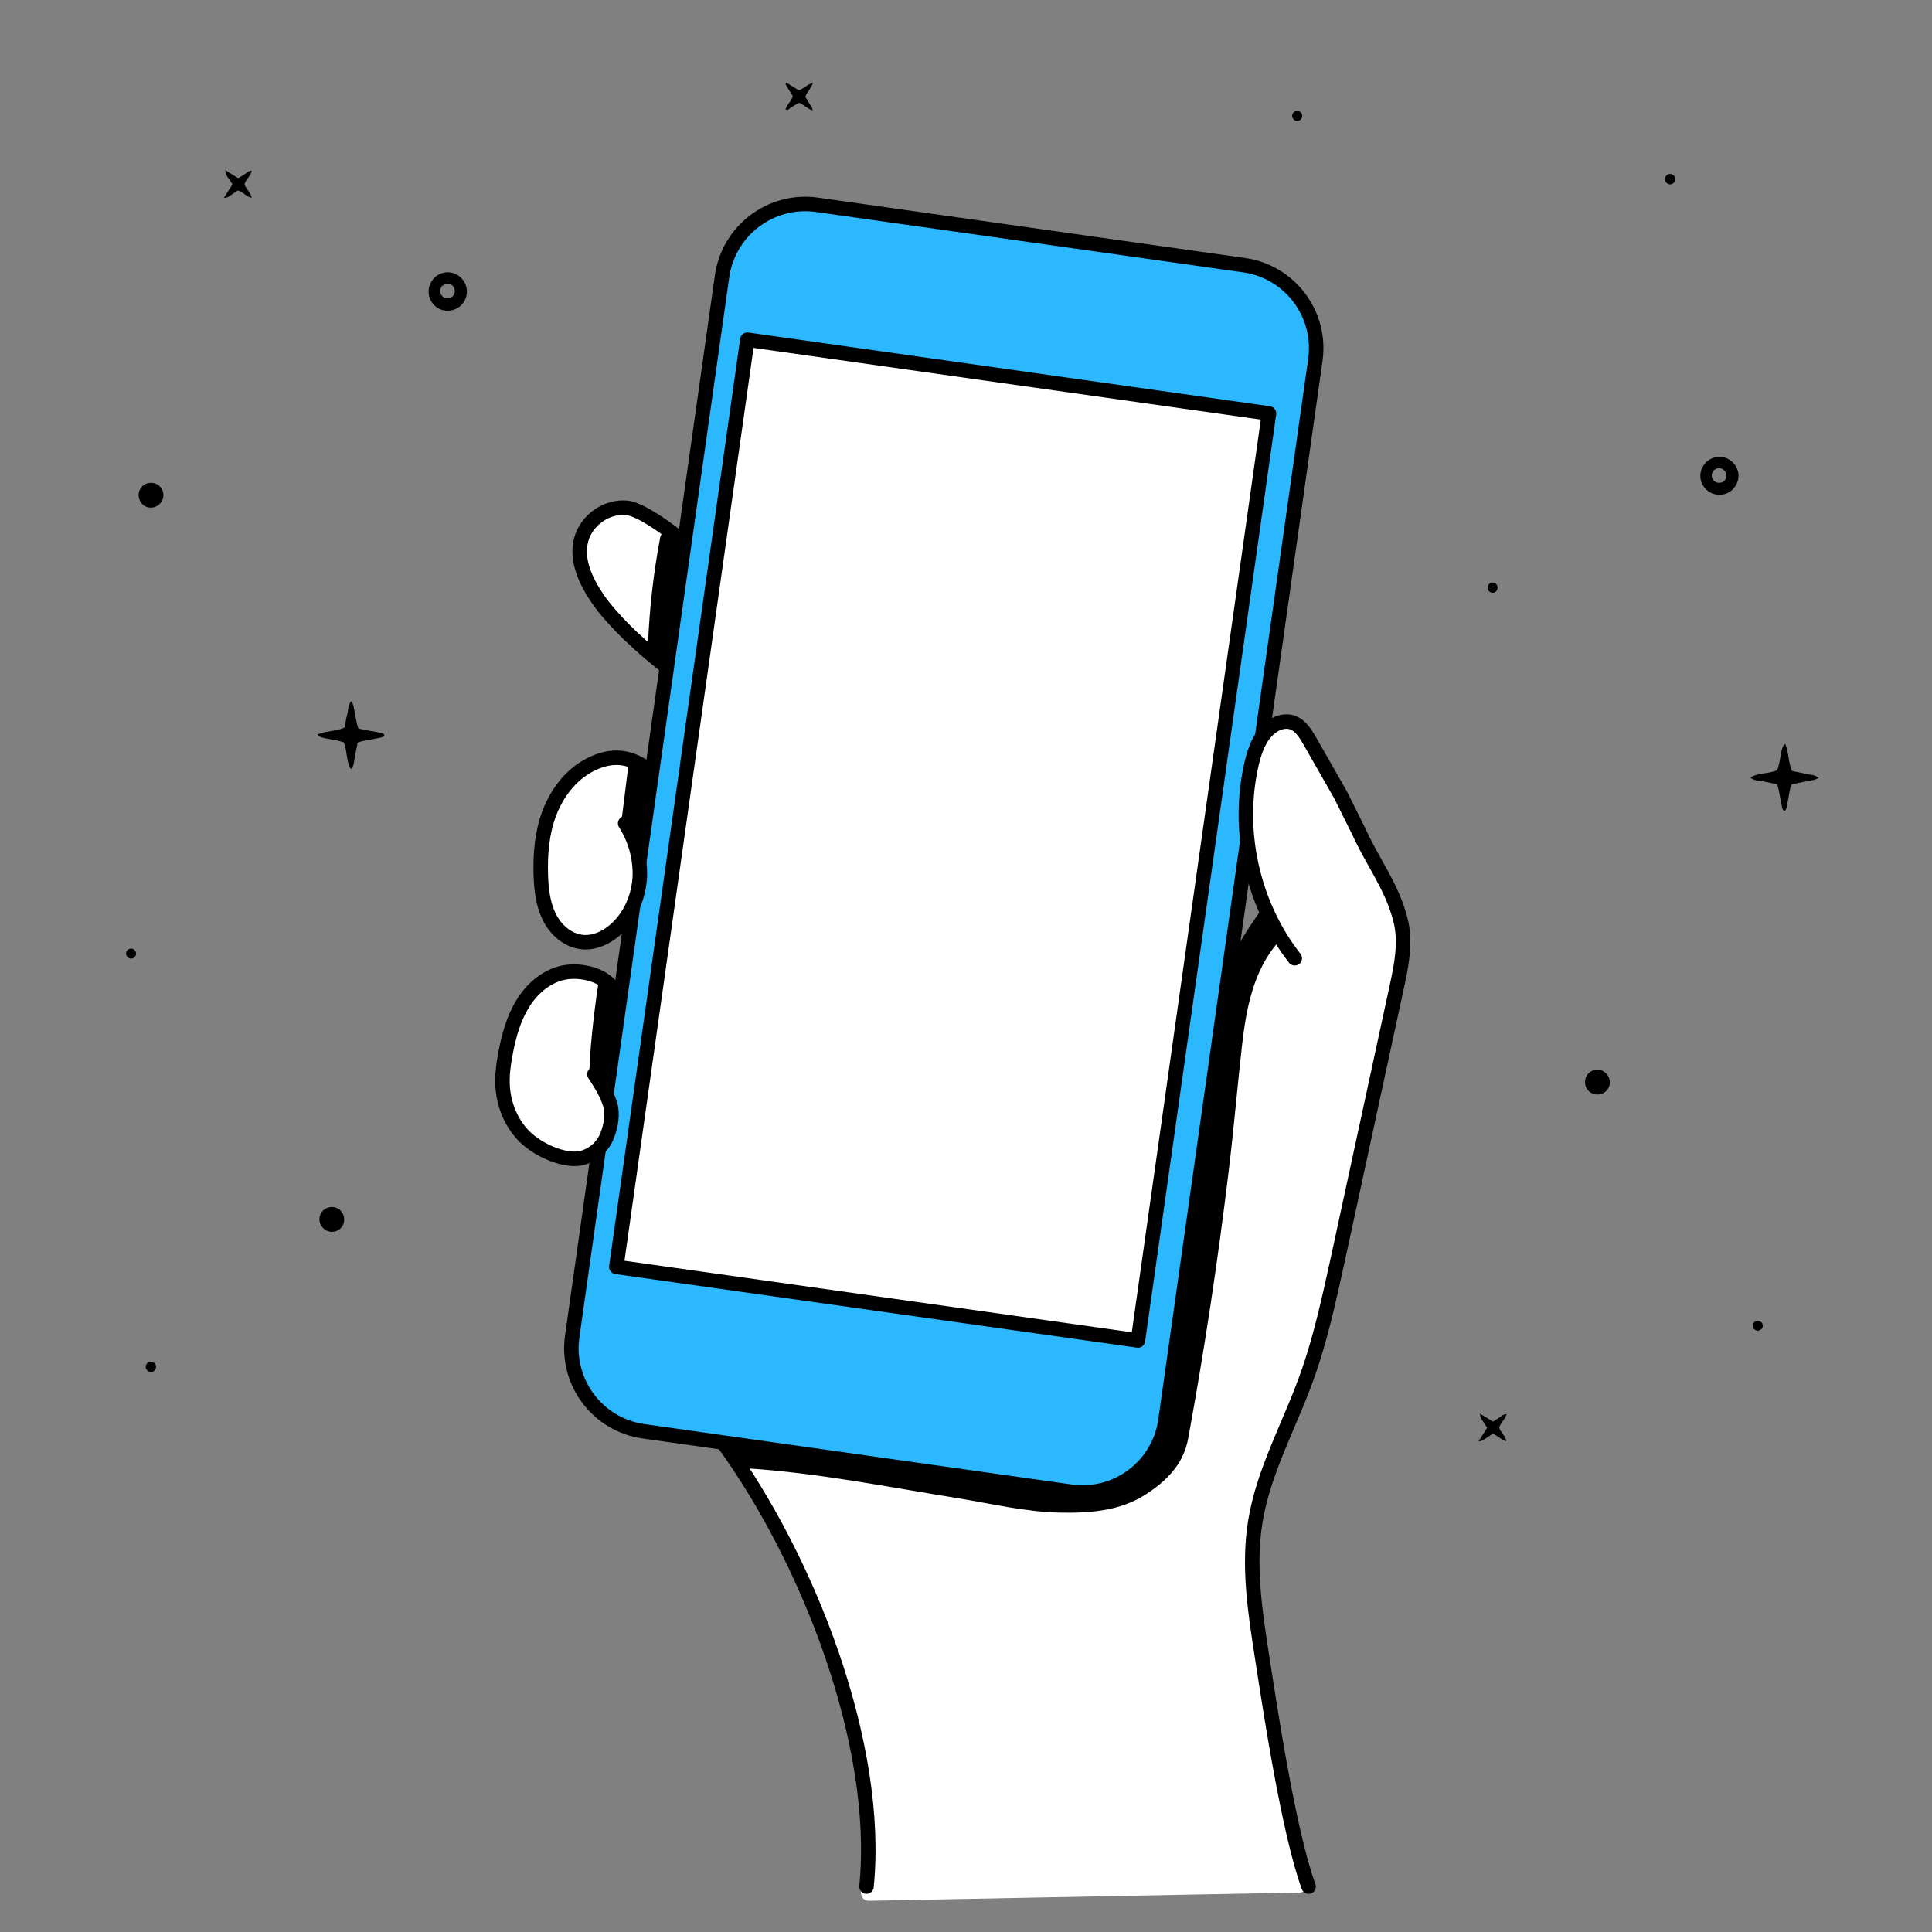<?xml version="1.0" encoding="utf-8"?>
<!-- Generator: Adobe Illustrator 26.0.3, SVG Export Plug-In . SVG Version: 6.00 Build 0)  -->
<svg version="1.1" id="Capa_1" xmlns:v="https://vecta.io/nano"
	 xmlns="http://www.w3.org/2000/svg" xmlns:xlink="http://www.w3.org/1999/xlink" x="0px" y="0px" viewBox="0 0 1200 1200"
	 style="enable-background:new 0 0 1200 1200;" xml:space="preserve">
<rect x="0" y="0" width="1200" height="1200" fill="#808080" stroke="none"/>
<style type="text/css">
	.st0{fill:#FFFFFF;}
	.st1{fill:#FFFFFF;stroke:#000000;stroke-width:9;stroke-linecap:round;stroke-linejoin:round;}
	.st2{fill:#2BB8FF;stroke:#000000;stroke-width:8.999;stroke-linejoin:round;stroke-miterlimit:3.999;}
	.st3{fill:#FFFFFF;stroke:#000000;stroke-width:8.999;stroke-linejoin:round;stroke-miterlimit:3.999;}
	.st4{fill:none;stroke:#000000;stroke-width:9;stroke-linecap:round;stroke-linejoin:round;}
	.st5{fill-rule:evenodd;clip-rule:evenodd;}
</style>
<path class="st0" d="M870.4,584.5c-0.5-8.8-2.1-17.6-5.6-25.8c-3.6-8.3-8.9-15.8-13.2-23.7c-8.7-16-15.5-32.9-23-49.4
	c-6.1-13.5-14.5-35.4-32.8-34.2c-2.3,0.2-3.8,1.5-4.4,3.2c-0.2,0.2-0.4,0.3-0.6,0.5c-15.9,15.4-18.2,37-15.8,57.9
	c1.3,11,3.7,21.9,7.5,32.3c3.2,8.6,9,18,8.9,27.5c-0.9,0.4-1.7,1.1-2.2,2.3c-18,41-55.4,68.2-88.4,96.4
	C661.9,705,624.6,740,587.3,775c-35.8,33.7-71.8,67.4-103.3,105.3c-3.7,4.4-7.3,8.9-10.8,13.4c-3.3,4.3-14.4,6.9-14.5,12.6
	c-0.1,4.9,9.8,11.5,12.1,15.8c3.2,5.8,6.6,11.5,9.6,17.4c11,21.6,19.1,44.6,26.4,67.7c8.5,26.7,17.1,53.7,23.3,81
	c6.4,28.2,9.8,57.4,4.7,86.1c-0.5,3.1,1.3,6.4,4.8,6.3l208.8-4l58.9-1.1c3.2-0.1,5.7-3.1,4.8-6.3c-18.5-67.5-31.1-136.6-37.4-206.4
	v-0.1c3.3-24,9.7-47.6,19.1-70c6.8-16.2,15.3-31.5,20.8-48.2c5.7-17.2,9.1-35,12.9-52.7l13.2-61.5c0.3-1.3,0.1-2.5-0.4-3.5
	c4.4-10.5,8.1-21.2,11-32.2c3.5-1.9,3.2-7.9-0.8-9.1c-0.2-0.2-0.4-0.3-0.7-0.4l12.2-46.5C866.9,621,871.4,602.8,870.4,584.5
	L870.4,584.5z"/>
<path d="M238.8,456.4c-1.2-1.5-3.2-1.2-4.9-1.7c-1.9-0.5-4-0.7-5.9-1.1l-5.4-1.1c-0.4-1.1-0.7-2.3-1-3.4l-2.1-10.8
	c-0.3-1-0.7-2-1.2-2.9c-2.3,2.6-1.9,5.6-2.6,8.2s-1.1,5.5-1.7,8.3c-5.3,2.5-11.4,1.9-16.9,4.3c1.9,1.8,1.9,1.8,8.2,3
	c2.8,0.4,5.6,1,8.2,1.9c2.3,5.3,1.4,11.2,4.2,16.2c0,0.1,0.3,0.1,0.7,0.2c1.7-2.4,1.5-5.3,2.1-8s1.1-5.5,1.7-8.3
	c1.2-0.4,2.3-0.7,3.5-1c3.4-0.7,6.9-1.2,10.3-2C237,458,238.3,458,238.8,456.4L238.8,456.4z M1108.5,503.7c1.5-1.2,1.2-3.2,1.7-4.9
	c0.5-1.9,0.7-4,1.1-5.9c0.3-1.8,0.7-3.5,1.2-5.4c1.1-0.4,2.3-0.7,3.4-1l10.8-2.1c1-0.3,2-0.7,2.9-1.2c-2.6-2.3-5.6-1.9-8.2-2.6
	s-5.5-1.1-8.3-1.7c-2.5-5.3-1.9-11.5-4.3-16.9c-1.8,1.9-1.8,1.9-3,8.2c-0.4,2.8-1,5.6-1.9,8.2c-5.3,2.3-11.2,1.5-16.2,4.2
	c-0.1,0-0.1,0.3-0.2,0.7c2.4,1.7,5.3,1.5,8,2.1s5.5,1.1,8.3,1.7c0.4,1.2,0.7,2.3,1,3.5c0.7,3.4,1.2,6.9,2,10.3
	C1107,501.9,1107,503.2,1108.5,503.7L1108.5,503.7z M277.8,169.1c6.5-0.1,11.9,5,12.2,11.6v0.7c-0.2,6.6-5.6,11.7-12.2,11.6
	s-11.7-5.6-11.6-12.2C266.4,174.5,271.4,169.4,277.8,169.1L277.8,169.1z M278.4,176.2H278c-2.5,0-4.6,2-4.6,4.5s2,4.6,4.5,4.6l0,0
	c2.4,0.1,4.5-1.8,4.6-4.3S280.8,176.4,278.4,176.2z M1067.6,283.7c6.5-0.1,12,5,12.2,11.5v0.7c-0.3,6.6-5.8,11.7-12.3,11.4
	c-6.4-0.2-11.5-5.6-11.4-12C1056.3,289.1,1061.3,284,1067.6,283.7L1067.6,283.7z M1068.2,290.8h-0.4c-2.5,0-4.6,2-4.6,4.5
	s2,4.6,4.5,4.6l0,0c2.4,0.1,4.5-1.8,4.6-4.3C1072.4,293.2,1070.6,291.1,1068.2,290.8L1068.2,290.8z M101.5,307.7
	c0.1-4.3-3.3-7.8-7.6-7.8c-4.3-0.1-7.8,3.3-7.8,7.6s3.3,7.8,7.6,7.8h0.1C98,315.2,101.4,311.9,101.5,307.7z M206,765.1
	c4.3,0.1,7.8-3.3,7.8-7.6s-3.3-7.8-7.6-7.8s-7.8,3.3-7.8,7.6v0.1C198.5,761.6,201.8,765,206,765.1z M496.2,63.8
	c3.3,1.2,5.2,3.7,8.5,4.8c-0.1-2.2-1.4-3.3-2.2-4.6l-2.3-3.8c0.9-3.2,3.7-5.2,4.7-8.7c-3.5,0.7-5.4,3.7-8.9,4.5l-7.6-4.7
	c-0.2,0.6-0.5,1-0.4,1.2l4.4,7.2c-0.8,3.2-3.7,5.2-4.5,8.2c1.4,0.9,2-0.2,2.7-0.6l2.9-1.9L496.2,63.8L496.2,63.8z M144.4,114.5
	L139,123c0.9-0.1,1.8-0.3,2.6-0.6l6.1-4.1c3.2,0.8,5.2,3.8,8.6,4.6c-0.4-3.5-3.6-5.3-4.4-8.5c0.7-2.9,3.6-4.9,4.6-8.3
	c-2.1-0.1-3.2,1.2-4.5,2.1l-4,2.5l-8.1-5c0.4,2.7,0.4,2.7,1.8,4.7C142.7,111.7,143.4,113,144.4,114.5z M923.7,886.8l-5.4,8.5
	c0.9-0.1,1.8-0.3,2.6-0.6l6.1-4.1c3.2,0.8,5.2,3.8,8.6,4.6c-0.4-3.5-3.6-5.3-4.4-8.5c0.7-2.9,3.6-4.9,4.6-8.3
	c-2.1-0.1-3.2,1.2-4.5,2.1l-4,2.5l-8.1-5c0.4,2.7,0.4,2.7,1.8,4.7L923.7,886.8L923.7,886.8z M81.2,595.4c1.7,0.1,3.2-1.2,3.3-2.9
	s-1.2-3.2-2.9-3.3s-3.2,1.2-3.3,2.9l0,0C78.2,593.7,79.5,595.2,81.2,595.4L81.2,595.4z M802.6,71.8c-0.1,1.7,1.2,3.2,2.9,3.3
	s3.2-1.2,3.3-2.9s-1.2-3.2-2.9-3.3l0,0C804.2,68.8,802.7,70.1,802.6,71.8z M927.2,361.8c-1.8,0-3.2,1.5-3.2,3.2
	c0,1.8,1.4,3.2,3.2,3.2c1.8-0.1,3.1-1.7,3-3.5C930,363.1,928.7,361.9,927.2,361.8L927.2,361.8z M93.9,845.8c-1.8-0.1-3.3,1.3-3.4,3
	s1.3,3.3,3,3.4h0.4c1.8-0.1,3.1-1.6,3-3.4C96.9,847.2,95.6,845.9,93.9,845.8z M1037.4,108c-1.7,0-3.1,1.3-3.2,3v0.1
	c-0.1,1.7,1.1,3.2,2.9,3.4c1.7,0.1,3.2-1.1,3.4-2.9v-0.3C1040.6,109.6,1039.2,108.1,1037.4,108L1037.4,108L1037.4,108L1037.4,108z
	 M992.3,664.4c-4.3-0.1-7.8,3.3-7.8,7.6c-0.1,4.3,3.3,7.8,7.6,7.8c4.3,0.1,7.8-3.3,7.8-7.6v-0.1
	C999.8,667.9,996.5,664.5,992.3,664.4z M1092,820.3c-1.7-0.1-3.2,1.2-3.3,2.9s1.2,3.2,2.9,3.3s3.2-1.2,3.3-2.9l0,0
	C1095,821.9,1093.7,820.4,1092,820.3z"/>
<g>
	<path class="st0" d="M404,486.3l0.9-2.1c3.4-7.7-8.6-12.9-12-5.2c-0.8,1.8-1.5,3.7-2.2,5.5c-0.4,0.6-0.6,1.2-0.8,1.9l-1.1,4
		c-0.2,0.8-0.3,1.6-0.1,2.4c-1.1,4.9-2.7,9.8-4.7,14.4c-3.4,7.9,7.7,12.2,11.9,5.3c2.8-0.4,5-2.5,5.5-5.2c0.9-4.9,2.3-9.7,4-14.3
		C406.3,490.7,405.7,488.1,404,486.3L404,486.3z M382.3,626c0.8-8.3-12.2-10.2-12.9-1.8l-1,9.3c-0.9,0.9-1.4,2.1-1.7,3.3l-3.9,18.9
		c-0.3,0.6-0.5,1.3-0.6,2.1c-0.1,0.9-0.2,1.8-0.4,2.7c-0.3,1.8,0.1,3.6,1.3,5c0.8,6.7,11.2,7.4,13-0.1
		C379,652.4,381.1,639.3,382.3,626z"/>
	<path class="st1" d="M429.3,340.2c-8-6.6-30-24-40.2-24.8c-12.4-1.1-24.9,7.7-28.1,19.8c-3.4,12.6,2.8,25.7,10.1,36.5
		c9.8,14.4,29.8,32.7,43.8,43.1"/>
</g>
<g>
	<path class="st2" d="M507.4,127.2l265.3,37.5c28.5,4,48.3,30.4,44.3,58.8l-93.1,658.7c-4,28.5-30.4,48.3-58.8,44.3L399.7,889
		c-28.5-4-48.3-30.4-44.3-58.8l93.1-658.7C452.6,143,479,123.2,507.4,127.2L507.4,127.2z"/>
	<path class="st3" d="M382.8,786.9L464.2,211l324,45.8l-81.4,575.8L382.8,786.9z"/>
</g>
<g>
	<path class="st0" d="M799,541.8c-5.3-13.6-10.6-27.4-11.6-42.1c-0.5-6.6,0.2-13.2,1.9-19.5c0.9-3.1,2.1-6.1,3.6-8.9
		c0.7-1.4,1.5-2.7,2.4-3.9c0.6-0.9,1.3-1.8,2.1-2.6c0.1-0.1,0.3-0.2,0.4-0.3c7,1.7,11.3-9.2,4-12.4c-17.3-7.5-26.3,25.4-27.3,36.9
		c-1.7,20.1,5.1,39.4,12.3,57.8C790,554.6,802.1,549.6,799,541.8L799,541.8z"/>
	<path class="st1" d="M399.5,475.9c-11-7.1-21.9-6.7-33.5-0.6s-20,17.3-24.7,29.5s-5.8,25.6-5.4,38.7c0.3,8.9,1.3,17.9,5.2,25.9
		s11.3,14.6,20.1,15.7c8.3,1,16.6-3.2,22.6-9.1c8.3-8.2,13-19.7,13.6-31.4c0.4-11.7-2.8-23.3-9.1-33.2 M380,613.2
		c-6.2-8.5-21.1-11.4-31.3-8.8s-18.6,10.1-24.1,19.1s-8.4,19.3-10.4,29.6c-1.4,7.2-2.5,14.7-2,22c0.9,13.1,6.9,26,17.2,34
		s24.6,12.6,32.9,9.9c6.9-2.1,12.4-7.2,14.9-13.9c2.3-5.7,3.6-13.5,1.7-19.4c-2.2-6.7-5-11.3-9.7-18.5"/>
</g>
<path class="st4" d="M785.8,569.4c-6.7,9.8-15.6,23-19.8,34.1 M812.8,1171.8c-12.3-33.5-23.7-109.1-29-143.3
	c-4.3-27.6-8.6-55.8-4.1-83.4c5-30.8,20.6-58.6,31.3-87.9c9-24.5,14.5-50.2,20.1-75.7l36.2-167.3c3.1-14.2,6.2-29,2.5-43.1
	c-5.4-20.8-16.6-34.5-25.8-54.6l-11.3-22.7l-19.4-34c-2.7-4.6-5.9-9.7-11.1-11.2c-3.8-1.1-8.1,0-11.5,2.2
	c-7.7,5-11.2,14.5-13.3,23.5c-9.6,41.6,0.5,87.3,26.8,120.9 M450.1,897.4c52,71.9,96.9,186.2,88.1,274.4"/>
<path class="st5" d="M399,504.5c0.1-0.2,0.1-0.4,0.2-0.6l0.8-2.6l1.5-5.5c1-3.9,1.7-7.8,2.1-11.8c0.1-0.6,0.1-1.1,0-1.7
	c0.3-3.3-2.1-6.2-5.4-6.6c-3.3-0.5-6-5.4-7-3c-0.5,0.8-0.8,1.8-0.9,2.7l-4.5,36.2c-1.2,5.8,1.4,0.7,6.5,3.6
	C398.9,519.2,403.8,509.4,399,504.5L399,504.5z M415.4,401.6c1-22.1,3.5-44,7.6-65.7c1.5-8.3-11.4-10.1-13-1.8
	c-4.1,21.7-6.6,43.6-7.5,65.7C402.1,408.1,415.1,410.1,415.4,401.6L415.4,401.6z M379.1,666.4c0.4-15.6,1.9-31.2,4.5-46.6
	c1.4-8.3-9.8-22-11.2-13.7c-2.6,15.4-5.9,42.8-6.3,58.5C365.9,672.9,378.9,674.8,379.1,666.4z M785.8,572.4
	c-24.9,29-26.9,75.5-30.6,111.5c-4.5,43.7-15.3,88.7-22,132.1c-3.3,21.2-1.6,40.8-5.4,61.9c-0.6,0.9-1,1.9-1.1,3
	c-1.9,19.3-15.3,36.7-34.3,42.1c-11.4,3.3-24.2,2.8-36,2.4c-13-0.4-26-1.6-38.9-3.2c-50.7-6.4-107.6-19.8-158.8-23.2
	c-8.3-0.5-3,12.4,5.4,13c44,2.9,87.1,11.5,130.4,18.5c21.2,3.4,42.2,8.6,63.6,9c18.5,0.4,37.3-0.9,53.4-11.2
	c8-5.1,14.9-11,19.9-18.4c3.6-5.5,6-11.7,6.9-18.3c0-0.1,0-0.2,0.1-0.3c9.9-54.2,18.1-108.7,24.7-163.4c3.2-26.3,5.4-52.7,8.4-79.1
	c2.6-22.6,7-45.7,22.2-63.4C799.5,579.2,791.3,566,785.8,572.4L785.8,572.4z"/>
</svg>
